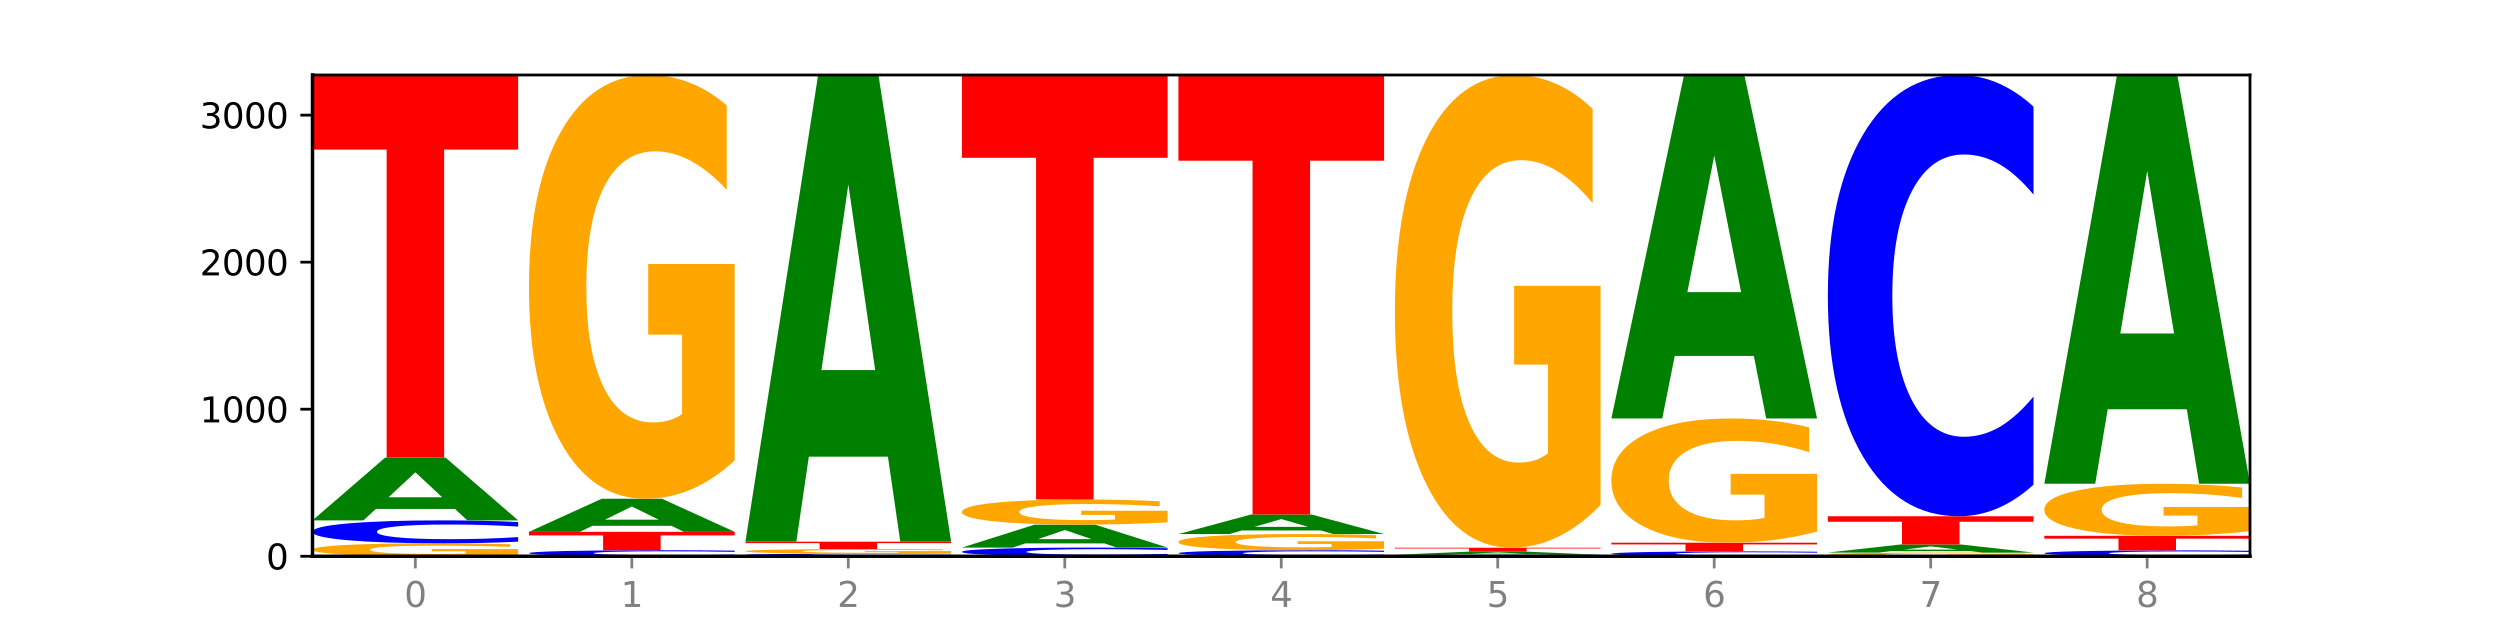 <?xml version="1.0" encoding="utf-8" standalone="no"?>
<!DOCTYPE svg PUBLIC "-//W3C//DTD SVG 1.1//EN"
  "http://www.w3.org/Graphics/SVG/1.1/DTD/svg11.dtd">
<svg xmlns:xlink="http://www.w3.org/1999/xlink" width="720pt" height="180pt" viewBox="0 0 720 180" xmlns="http://www.w3.org/2000/svg" version="1.1">
 <defs>
  <style type="text/css">*{stroke-linejoin: round; stroke-linecap: butt}</style>
 </defs>
 <g id="figure_1">
  <g id="patch_1">
   <path d="M 0 180 
L 720 180 
L 720 0 
L 0 0 
z
" style="fill: #ffffff"/>
  </g>
  <g id="axes_1">
   <g id="patch_2">
    <path d="M 90 160.2 
L 648 160.2 
L 648 21.6 
L 90 21.6 
z
" style="fill: #ffffff"/>
   </g>
   <g id="line2d_1">
    <path d="M 90 160.2 
L 648 160.2 
" clip-path="url(#pbfee377bfd)" style="fill: none; stroke: #000000; stroke-width: 0.5; stroke-linecap: square"/>
   </g>
   <g id="patch_3">
    <path d="M 149.229 159.863 
Q 143.256 160.031 136.831 160.116 
Q 130.406 160.2 123.557 160.2 
Q 108.079 160.2 99.04 159.698 
Q 90 159.196 90 158.338 
Q 90 157.47 99.199 156.972 
Q 108.411 156.474 124.433 156.474 
Q 130.605 156.474 136.26 156.541 
Q 141.928 156.608 146.946 156.741 
L 146.946 157.483 
Q 141.769 157.313 136.645 157.229 
Q 131.521 157.145 126.371 157.145 
Q 116.84 157.145 111.677 157.454 
Q 106.513 157.763 106.513 158.338 
Q 106.513 158.908 111.491 159.219 
Q 116.469 159.529 125.628 159.529 
Q 128.123 159.529 130.26 159.511 
Q 132.397 159.493 134.097 159.454 
L 134.097 158.757 
L 124.34 158.757 
L 124.34 158.135 
L 149.229 158.135 
L 149.229 159.863 
z
" clip-path="url(#pbfee377bfd)" style="fill: #ffa600"/>
   </g>
   <g id="patch_4">
    <path d="M 149.229 156 
Q 144.275 156.235 138.917 156.353 
Q 133.56 156.474 127.725 156.474 
Q 110.325 156.474 100.163 155.584 
Q 90 154.694 90 153.173 
Q 90 151.646 100.163 150.757 
Q 110.325 149.867 127.725 149.867 
Q 133.56 149.867 138.917 149.988 
Q 144.275 150.106 149.229 150.341 
L 149.229 151.658 
Q 144.23 151.347 139.38 151.202 
Q 134.53 151.057 129.173 151.057 
Q 119.562 151.057 114.056 151.621 
Q 108.564 152.183 108.564 153.173 
Q 108.564 154.158 114.056 154.721 
Q 119.562 155.284 129.173 155.284 
Q 134.53 155.284 139.38 155.139 
Q 144.23 154.993 149.229 154.682 
L 149.229 156 
z
" clip-path="url(#pbfee377bfd)" style="fill: #0000ff"/>
   </g>
   <g id="patch_5">
    <path d="M 131.028 146.573 
L 108.249 146.573 
L 104.653 149.867 
L 90 149.867 
L 110.926 131.786 
L 128.303 131.786 
L 149.229 149.867 
L 134.588 149.867 
L 131.028 146.573 
z
M 111.882 143.218 
L 127.359 143.218 
L 119.633 136.025 
L 111.882 143.218 
z
" clip-path="url(#pbfee377bfd)" style="fill: #008000"/>
   </g>
   <g id="patch_6">
    <path d="M 90 21.6 
L 149.229 21.6 
L 149.229 43.089 
L 127.92 43.089 
L 127.92 131.786 
L 111.35 131.786 
L 111.35 43.089 
L 90 43.089 
L 90 21.6 
z
" clip-path="url(#pbfee377bfd)" style="fill: #ff0000"/>
   </g>
   <g id="patch_7">
    <path d="M 211.575 160.076 
Q 206.621 160.137 201.264 160.168 
Q 195.906 160.2 190.071 160.2 
Q 172.671 160.2 162.509 159.966 
Q 152.346 159.732 152.346 159.332 
Q 152.346 158.931 162.509 158.698 
Q 172.671 158.464 190.071 158.464 
Q 195.906 158.464 201.264 158.495 
Q 206.621 158.527 211.575 158.588 
L 211.575 158.934 
Q 206.576 158.853 201.726 158.815 
Q 196.876 158.777 191.519 158.777 
Q 181.909 158.777 176.402 158.925 
Q 170.91 159.072 170.91 159.332 
Q 170.91 159.591 176.402 159.739 
Q 181.909 159.887 191.519 159.887 
Q 196.876 159.887 201.726 159.849 
Q 206.576 159.811 211.575 159.729 
L 211.575 160.076 
z
" clip-path="url(#pbfee377bfd)" style="fill: #0000ff"/>
   </g>
   <g id="patch_8">
    <path d="M 152.346 153.17 
L 211.575 153.17 
L 211.575 154.203 
L 190.267 154.203 
L 190.267 158.464 
L 173.696 158.464 
L 173.696 154.203 
L 152.346 154.203 
L 152.346 153.17 
z
" clip-path="url(#pbfee377bfd)" style="fill: #ff0000"/>
   </g>
   <g id="patch_9">
    <path d="M 193.374 151.435 
L 170.596 151.435 
L 166.999 153.17 
L 152.346 153.17 
L 173.272 143.643 
L 190.65 143.643 
L 211.575 153.17 
L 196.935 153.17 
L 193.374 151.435 
z
M 174.229 149.666 
L 189.705 149.666 
L 181.979 145.876 
L 174.229 149.666 
z
" clip-path="url(#pbfee377bfd)" style="fill: #008000"/>
   </g>
   <g id="patch_10">
    <path d="M 211.575 132.6 
Q 205.602 138.121 199.177 140.895 
Q 192.753 143.643 185.903 143.643 
Q 170.426 143.643 161.386 127.205 
Q 152.346 110.768 152.346 82.659 
Q 152.346 54.222 161.545 37.911 
Q 170.758 21.6 186.779 21.6 
Q 192.952 21.6 198.607 23.818 
Q 204.275 26.012 209.292 30.348 
L 209.292 54.676 
Q 204.115 49.104 198.992 46.356 
Q 193.868 43.583 188.717 43.583 
Q 179.187 43.583 174.023 53.718 
Q 168.859 63.827 168.859 82.659 
Q 168.859 101.315 173.837 111.5 
Q 178.815 121.659 187.974 121.659 
Q 190.47 121.659 192.607 121.079 
Q 194.744 120.474 196.443 119.214 
L 196.443 96.373 
L 186.686 96.373 
L 186.686 76.029 
L 211.575 76.029 
L 211.575 132.6 
z
" clip-path="url(#pbfee377bfd)" style="fill: #ffa600"/>
   </g>
   <g id="patch_11">
    <path d="M 273.922 160.145 
Q 268.967 160.172 263.61 160.186 
Q 258.253 160.2 252.418 160.2 
Q 235.018 160.2 224.855 160.097 
Q 214.693 159.995 214.693 159.819 
Q 214.693 159.643 224.855 159.54 
Q 235.018 159.438 252.418 159.438 
Q 258.253 159.438 263.61 159.452 
Q 268.967 159.465 273.922 159.492 
L 273.922 159.644 
Q 268.923 159.608 264.073 159.592 
Q 259.223 159.575 253.865 159.575 
Q 244.255 159.575 238.748 159.64 
Q 233.257 159.705 233.257 159.819 
Q 233.257 159.933 238.748 159.998 
Q 244.255 160.063 253.865 160.063 
Q 259.223 160.063 264.073 160.046 
Q 268.923 160.029 273.922 159.993 
L 273.922 160.145 
z
" clip-path="url(#pbfee377bfd)" style="fill: #0000ff"/>
   </g>
   <g id="patch_12">
    <path d="M 273.922 159.319 
Q 267.948 159.378 261.524 159.408 
Q 255.099 159.438 248.25 159.438 
Q 232.772 159.438 223.732 159.261 
Q 214.693 159.084 214.693 158.782 
Q 214.693 158.476 223.892 158.3 
Q 233.104 158.125 249.126 158.125 
Q 255.298 158.125 260.953 158.149 
Q 266.621 158.172 271.639 158.219 
L 271.639 158.481 
Q 266.462 158.421 261.338 158.391 
Q 256.214 158.361 251.064 158.361 
Q 241.533 158.361 236.369 158.47 
Q 231.206 158.579 231.206 158.782 
Q 231.206 158.982 236.184 159.092 
Q 241.161 159.201 250.32 159.201 
Q 252.816 159.201 254.953 159.195 
Q 257.09 159.189 258.789 159.175 
L 258.789 158.929 
L 249.033 158.929 
L 249.033 158.71 
L 273.922 158.71 
L 273.922 159.319 
z
" clip-path="url(#pbfee377bfd)" style="fill: #ffa600"/>
   </g>
   <g id="patch_13">
    <path d="M 214.693 156.008 
L 273.922 156.008 
L 273.922 156.421 
L 252.613 156.421 
L 252.613 158.125 
L 236.043 158.125 
L 236.043 156.421 
L 214.693 156.421 
L 214.693 156.008 
z
" clip-path="url(#pbfee377bfd)" style="fill: #ff0000"/>
   </g>
   <g id="patch_14">
    <path d="M 255.721 131.523 
L 232.942 131.523 
L 229.346 156.008 
L 214.693 156.008 
L 235.618 21.6 
L 252.996 21.6 
L 273.922 156.008 
L 259.281 156.008 
L 255.721 131.523 
z
M 236.575 106.577 
L 252.051 106.577 
L 244.325 53.114 
L 236.575 106.577 
z
" clip-path="url(#pbfee377bfd)" style="fill: #008000"/>
   </g>
   <g id="patch_15">
    <path d="M 336.268 160.021 
Q 331.314 160.11 325.956 160.155 
Q 320.599 160.2 314.764 160.2 
Q 297.364 160.2 287.202 159.864 
Q 277.039 159.527 277.039 158.952 
Q 277.039 158.374 287.202 158.038 
Q 297.364 157.702 314.764 157.702 
Q 320.599 157.702 325.956 157.747 
Q 331.314 157.792 336.268 157.881 
L 336.268 158.379 
Q 331.269 158.261 326.419 158.206 
Q 321.569 158.152 316.212 158.152 
Q 306.601 158.152 301.095 158.365 
Q 295.603 158.577 295.603 158.952 
Q 295.603 159.324 301.095 159.537 
Q 306.601 159.75 316.212 159.75 
Q 321.569 159.75 326.419 159.695 
Q 331.269 159.64 336.268 159.522 
L 336.268 160.021 
z
" clip-path="url(#pbfee377bfd)" style="fill: #0000ff"/>
   </g>
   <g id="patch_16">
    <path d="M 318.067 156.498 
L 295.289 156.498 
L 291.692 157.702 
L 277.039 157.702 
L 297.965 151.096 
L 315.342 151.096 
L 336.268 157.702 
L 321.627 157.702 
L 318.067 156.498 
z
M 298.922 155.272 
L 314.398 155.272 
L 306.672 152.644 
L 298.922 155.272 
z
" clip-path="url(#pbfee377bfd)" style="fill: #008000"/>
   </g>
   <g id="patch_17">
    <path d="M 336.268 150.44 
Q 330.295 150.768 323.87 150.932 
Q 317.445 151.096 310.596 151.096 
Q 295.118 151.096 286.079 150.12 
Q 277.039 149.145 277.039 147.477 
Q 277.039 145.79 286.238 144.822 
Q 295.45 143.854 311.472 143.854 
Q 317.645 143.854 323.299 143.986 
Q 328.967 144.116 333.985 144.373 
L 333.985 145.817 
Q 328.808 145.486 323.684 145.323 
Q 318.561 145.159 313.41 145.159 
Q 303.879 145.159 298.716 145.76 
Q 293.552 146.36 293.552 147.477 
Q 293.552 148.584 298.53 149.188 
Q 303.508 149.791 312.667 149.791 
Q 315.162 149.791 317.299 149.757 
Q 319.437 149.721 321.136 149.646 
L 321.136 148.291 
L 311.379 148.291 
L 311.379 147.084 
L 336.268 147.084 
L 336.268 150.44 
z
" clip-path="url(#pbfee377bfd)" style="fill: #ffa600"/>
   </g>
   <g id="patch_18">
    <path d="M 277.039 21.6 
L 336.268 21.6 
L 336.268 45.443 
L 314.959 45.443 
L 314.959 143.854 
L 298.389 143.854 
L 298.389 45.443 
L 277.039 45.443 
L 277.039 21.6 
z
" clip-path="url(#pbfee377bfd)" style="fill: #ff0000"/>
   </g>
   <g id="patch_19">
    <path d="M 398.615 160.076 
Q 393.66 160.137 388.303 160.168 
Q 382.945 160.2 377.111 160.2 
Q 359.71 160.2 349.548 159.966 
Q 339.385 159.732 339.385 159.332 
Q 339.385 158.931 349.548 158.698 
Q 359.71 158.464 377.111 158.464 
Q 382.945 158.464 388.303 158.495 
Q 393.66 158.527 398.615 158.588 
L 398.615 158.934 
Q 393.615 158.853 388.765 158.815 
Q 383.915 158.777 378.558 158.777 
Q 368.948 158.777 363.441 158.925 
Q 357.95 159.072 357.95 159.332 
Q 357.95 159.591 363.441 159.739 
Q 368.948 159.887 378.558 159.887 
Q 383.915 159.887 388.765 159.849 
Q 393.615 159.811 398.615 159.729 
L 398.615 160.076 
z
" clip-path="url(#pbfee377bfd)" style="fill: #0000ff"/>
   </g>
   <g id="patch_20">
    <path d="M 398.615 158.042 
Q 392.641 158.253 386.217 158.359 
Q 379.792 158.464 372.942 158.464 
Q 357.465 158.464 348.425 157.836 
Q 339.385 157.209 339.385 156.136 
Q 339.385 155.051 348.584 154.428 
Q 357.797 153.806 373.818 153.806 
Q 379.991 153.806 385.646 153.89 
Q 391.314 153.974 396.331 154.14 
L 396.331 155.068 
Q 391.154 154.855 386.031 154.751 
Q 380.907 154.645 375.757 154.645 
Q 366.226 154.645 361.062 155.032 
Q 355.898 155.417 355.898 156.136 
Q 355.898 156.848 360.876 157.237 
Q 365.854 157.625 375.013 157.625 
Q 377.509 157.625 379.646 157.603 
Q 381.783 157.58 383.482 157.531 
L 383.482 156.66 
L 373.726 156.66 
L 373.726 155.883 
L 398.615 155.883 
L 398.615 158.042 
z
" clip-path="url(#pbfee377bfd)" style="fill: #ffa600"/>
   </g>
   <g id="patch_21">
    <path d="M 380.413 152.78 
L 357.635 152.78 
L 354.038 153.806 
L 339.385 153.806 
L 360.311 148.174 
L 377.689 148.174 
L 398.615 153.806 
L 383.974 153.806 
L 380.413 152.78 
z
M 361.268 151.734 
L 376.744 151.734 
L 369.018 149.494 
L 361.268 151.734 
z
" clip-path="url(#pbfee377bfd)" style="fill: #008000"/>
   </g>
   <g id="patch_22">
    <path d="M 339.385 21.6 
L 398.615 21.6 
L 398.615 46.285 
L 377.306 46.285 
L 377.306 148.174 
L 360.735 148.174 
L 360.735 46.285 
L 339.385 46.285 
L 339.385 21.6 
z
" clip-path="url(#pbfee377bfd)" style="fill: #ff0000"/>
   </g>
   <g id="patch_23">
    <path d="M 460.961 160.17 
Q 456.006 160.185 450.649 160.192 
Q 445.292 160.2 439.457 160.2 
Q 422.057 160.2 411.894 160.143 
Q 401.732 160.086 401.732 159.988 
Q 401.732 159.891 411.894 159.834 
Q 422.057 159.777 439.457 159.777 
Q 445.292 159.777 450.649 159.784 
Q 456.006 159.792 460.961 159.807 
L 460.961 159.891 
Q 455.962 159.871 451.112 159.862 
Q 446.262 159.853 440.904 159.853 
Q 431.294 159.853 425.788 159.889 
Q 420.296 159.925 420.296 159.988 
Q 420.296 160.052 425.788 160.088 
Q 431.294 160.124 440.904 160.124 
Q 446.262 160.124 451.112 160.114 
Q 455.962 160.105 460.961 160.085 
L 460.961 160.17 
z
" clip-path="url(#pbfee377bfd)" style="fill: #0000ff"/>
   </g>
   <g id="patch_24">
    <path d="M 442.76 159.615 
L 419.981 159.615 
L 416.385 159.777 
L 401.732 159.777 
L 422.658 158.887 
L 440.035 158.887 
L 460.961 159.777 
L 446.32 159.777 
L 442.76 159.615 
z
M 423.614 159.449 
L 439.091 159.449 
L 431.365 159.096 
L 423.614 159.449 
z
" clip-path="url(#pbfee377bfd)" style="fill: #008000"/>
   </g>
   <g id="patch_25">
    <path d="M 401.732 157.744 
L 460.961 157.744 
L 460.961 157.967 
L 439.652 157.967 
L 439.652 158.887 
L 423.082 158.887 
L 423.082 157.967 
L 401.732 157.967 
L 401.732 157.744 
z
" clip-path="url(#pbfee377bfd)" style="fill: #ff0000"/>
   </g>
   <g id="patch_26">
    <path d="M 460.961 145.426 
Q 454.988 151.585 448.563 154.678 
Q 442.138 157.744 435.289 157.744 
Q 419.811 157.744 410.772 139.408 
Q 401.732 121.071 401.732 89.714 
Q 401.732 57.991 410.931 39.796 
Q 420.143 21.6 436.165 21.6 
Q 442.337 21.6 447.992 24.075 
Q 453.66 26.522 458.678 31.359 
L 458.678 58.498 
Q 453.501 52.282 448.377 49.217 
Q 443.253 46.123 438.103 46.123 
Q 428.572 46.123 423.408 57.429 
Q 418.245 68.706 418.245 89.714 
Q 418.245 110.525 423.223 121.887 
Q 428.2 133.221 437.36 133.221 
Q 439.855 133.221 441.992 132.574 
Q 444.129 131.899 445.828 130.493 
L 445.828 105.013 
L 436.072 105.013 
L 436.072 82.318 
L 460.961 82.318 
L 460.961 145.426 
z
" clip-path="url(#pbfee377bfd)" style="fill: #ffa600"/>
   </g>
   <g id="patch_27">
    <path d="M 523.307 160.1 
Q 518.353 160.149 512.996 160.175 
Q 507.638 160.2 501.803 160.2 
Q 484.403 160.2 474.241 160.012 
Q 464.078 159.824 464.078 159.502 
Q 464.078 159.179 474.241 158.991 
Q 484.403 158.803 501.803 158.803 
Q 507.638 158.803 512.996 158.828 
Q 518.353 158.853 523.307 158.903 
L 523.307 159.181 
Q 518.308 159.115 513.458 159.085 
Q 508.608 159.054 503.251 159.054 
Q 493.641 159.054 488.134 159.174 
Q 482.642 159.292 482.642 159.502 
Q 482.642 159.71 488.134 159.829 
Q 493.641 159.948 503.251 159.948 
Q 508.608 159.948 513.458 159.918 
Q 518.308 159.887 523.307 159.821 
L 523.307 160.1 
z
" clip-path="url(#pbfee377bfd)" style="fill: #0000ff"/>
   </g>
   <g id="patch_28">
    <path d="M 464.078 156.304 
L 523.307 156.304 
L 523.307 156.791 
L 501.999 156.791 
L 501.999 158.803 
L 485.428 158.803 
L 485.428 156.791 
L 464.078 156.791 
L 464.078 156.304 
z
" clip-path="url(#pbfee377bfd)" style="fill: #ff0000"/>
   </g>
   <g id="patch_29">
    <path d="M 523.307 153.067 
Q 517.334 154.685 510.909 155.498 
Q 504.485 156.304 497.635 156.304 
Q 482.158 156.304 473.118 151.485 
Q 464.078 146.665 464.078 138.424 
Q 464.078 130.086 473.277 125.304 
Q 482.489 120.521 498.511 120.521 
Q 504.684 120.521 510.338 121.172 
Q 516.007 121.815 521.024 123.086 
L 521.024 130.219 
Q 515.847 128.586 510.723 127.78 
Q 505.6 126.967 500.449 126.967 
Q 490.918 126.967 485.755 129.938 
Q 480.591 132.902 480.591 138.424 
Q 480.591 143.894 485.569 146.88 
Q 490.547 149.859 499.706 149.859 
Q 502.201 149.859 504.339 149.689 
Q 506.476 149.511 508.175 149.142 
L 508.175 142.445 
L 498.418 142.445 
L 498.418 136.48 
L 523.307 136.48 
L 523.307 153.067 
z
" clip-path="url(#pbfee377bfd)" style="fill: #ffa600"/>
   </g>
   <g id="patch_30">
    <path d="M 505.106 102.501 
L 482.328 102.501 
L 478.731 120.521 
L 464.078 120.521 
L 485.004 21.6 
L 502.382 21.6 
L 523.307 120.521 
L 508.667 120.521 
L 505.106 102.501 
z
M 485.961 84.141 
L 501.437 84.141 
L 493.711 44.793 
L 485.961 84.141 
z
" clip-path="url(#pbfee377bfd)" style="fill: #008000"/>
   </g>
   <g id="patch_31">
    <path d="M 585.654 160.104 
Q 579.68 160.152 573.256 160.176 
Q 566.831 160.2 559.982 160.2 
Q 544.504 160.2 535.464 160.057 
Q 526.425 159.915 526.425 159.671 
Q 526.425 159.424 535.624 159.283 
Q 544.836 159.141 560.858 159.141 
Q 567.03 159.141 572.685 159.161 
Q 578.353 159.18 583.37 159.217 
L 583.37 159.428 
Q 578.194 159.38 573.07 159.356 
Q 567.946 159.332 562.796 159.332 
Q 553.265 159.332 548.101 159.42 
Q 542.938 159.508 542.938 159.671 
Q 542.938 159.833 547.915 159.921 
Q 552.893 160.009 562.052 160.009 
Q 564.548 160.009 566.685 160.004 
Q 568.822 159.999 570.521 159.988 
L 570.521 159.79 
L 560.765 159.79 
L 560.765 159.613 
L 585.654 159.613 
L 585.654 160.104 
z
" clip-path="url(#pbfee377bfd)" style="fill: #ffa600"/>
   </g>
   <g id="patch_32">
    <path d="M 567.453 158.717 
L 544.674 158.717 
L 541.077 159.141 
L 526.425 159.141 
L 547.35 156.812 
L 564.728 156.812 
L 585.654 159.141 
L 571.013 159.141 
L 567.453 158.717 
z
M 548.307 158.285 
L 563.783 158.285 
L 556.057 157.358 
L 548.307 158.285 
z
" clip-path="url(#pbfee377bfd)" style="fill: #008000"/>
   </g>
   <g id="patch_33">
    <path d="M 526.425 148.682 
L 585.654 148.682 
L 585.654 150.267 
L 564.345 150.267 
L 564.345 156.812 
L 547.775 156.812 
L 547.775 150.267 
L 526.425 150.267 
L 526.425 148.682 
z
" clip-path="url(#pbfee377bfd)" style="fill: #ff0000"/>
   </g>
   <g id="patch_34">
    <path d="M 585.654 139.573 
Q 580.699 144.088 575.342 146.372 
Q 569.985 148.682 564.15 148.682 
Q 546.75 148.682 536.587 131.566 
Q 526.425 114.45 526.425 85.18 
Q 526.425 55.805 536.587 38.716 
Q 546.75 21.6 564.15 21.6 
Q 569.985 21.6 575.342 23.91 
Q 580.699 26.194 585.654 30.709 
L 585.654 56.041 
Q 580.654 50.056 575.805 47.274 
Q 570.955 44.491 565.597 44.491 
Q 555.987 44.491 550.48 55.333 
Q 544.989 66.148 544.989 85.18 
Q 544.989 104.134 550.48 114.975 
Q 555.987 125.791 565.597 125.791 
Q 570.955 125.791 575.805 123.008 
Q 580.654 120.199 585.654 114.214 
L 585.654 139.573 
z
" clip-path="url(#pbfee377bfd)" style="fill: #0000ff"/>
   </g>
   <g id="patch_35">
    <path d="M 648 160.079 
Q 643.046 160.139 637.688 160.169 
Q 632.331 160.2 626.496 160.2 
Q 609.096 160.2 598.933 159.972 
Q 588.771 159.744 588.771 159.354 
Q 588.771 158.962 598.933 158.734 
Q 609.096 158.506 626.496 158.506 
Q 632.331 158.506 637.688 158.537 
Q 643.046 158.567 648 158.628 
L 648 158.965 
Q 643.001 158.885 638.151 158.848 
Q 633.301 158.811 627.944 158.811 
Q 618.333 158.811 612.827 158.956 
Q 607.335 159.1 607.335 159.354 
Q 607.335 159.606 612.827 159.751 
Q 618.333 159.895 627.944 159.895 
Q 633.301 159.895 638.151 159.858 
Q 643.001 159.82 648 159.741 
L 648 160.079 
z
" clip-path="url(#pbfee377bfd)" style="fill: #0000ff"/>
   </g>
   <g id="patch_36">
    <path d="M 588.771 154.314 
L 648 154.314 
L 648 155.131 
L 626.691 155.131 
L 626.691 158.506 
L 610.121 158.506 
L 610.121 155.131 
L 588.771 155.131 
L 588.771 154.314 
z
" clip-path="url(#pbfee377bfd)" style="fill: #ff0000"/>
   </g>
   <g id="patch_37">
    <path d="M 648 152.958 
Q 642.027 153.636 635.602 153.976 
Q 629.177 154.314 622.328 154.314 
Q 606.85 154.314 597.811 152.295 
Q 588.771 150.276 588.771 146.823 
Q 588.771 143.33 597.97 141.327 
Q 607.182 139.323 623.204 139.323 
Q 629.376 139.323 635.031 139.596 
Q 640.699 139.865 645.717 140.398 
L 645.717 143.386 
Q 640.54 142.702 635.416 142.364 
Q 630.292 142.023 625.142 142.023 
Q 615.611 142.023 610.448 143.268 
Q 605.284 144.51 605.284 146.823 
Q 605.284 149.115 610.262 150.366 
Q 615.24 151.614 624.399 151.614 
Q 626.894 151.614 629.031 151.542 
Q 631.168 151.468 632.868 151.313 
L 632.868 148.508 
L 623.111 148.508 
L 623.111 146.009 
L 648 146.009 
L 648 152.958 
z
" clip-path="url(#pbfee377bfd)" style="fill: #ffa600"/>
   </g>
   <g id="patch_38">
    <path d="M 629.799 117.878 
L 607.02 117.878 
L 603.424 139.323 
L 588.771 139.323 
L 609.697 21.6 
L 627.074 21.6 
L 648 139.323 
L 633.359 139.323 
L 629.799 117.878 
z
M 610.653 96.029 
L 626.13 96.029 
L 618.404 49.202 
L 610.653 96.029 
z
" clip-path="url(#pbfee377bfd)" style="fill: #008000"/>
   </g>
   <g id="matplotlib.axis_1">
    <g id="xtick_1">
     <g id="line2d_2">
      <defs>
       <path id="mbdf3d6ae9b" d="M 0 0 
L 0 3.5 
" style="stroke: #808080; stroke-width: 0.8"/>
      </defs>
      <g>
       <use xlink:href="#mbdf3d6ae9b" x="119.615" y="160.2" style="fill: #808080; stroke: #808080; stroke-width: 0.8"/>
      </g>
     </g>
     <g id="text_1">
      <!-- 0 -->
      <g style="fill: #808080" transform="translate(116.433 174.798) scale(0.1 -0.1)">
       <defs>
        <path id="DejaVuSans-30" d="M 2034 4250 
Q 1547 4250 1301 3770 
Q 1056 3291 1056 2328 
Q 1056 1369 1301 889 
Q 1547 409 2034 409 
Q 2525 409 2770 889 
Q 3016 1369 3016 2328 
Q 3016 3291 2770 3770 
Q 2525 4250 2034 4250 
z
M 2034 4750 
Q 2819 4750 3233 4129 
Q 3647 3509 3647 2328 
Q 3647 1150 3233 529 
Q 2819 -91 2034 -91 
Q 1250 -91 836 529 
Q 422 1150 422 2328 
Q 422 3509 836 4129 
Q 1250 4750 2034 4750 
z
" transform="scale(0.016)"/>
       </defs>
       <use xlink:href="#DejaVuSans-30"/>
      </g>
     </g>
    </g>
    <g id="xtick_2">
     <g id="line2d_3">
      <g>
       <use xlink:href="#mbdf3d6ae9b" x="181.961" y="160.2" style="fill: #808080; stroke: #808080; stroke-width: 0.8"/>
      </g>
     </g>
     <g id="text_2">
      <!-- 1 -->
      <g style="fill: #808080" transform="translate(178.78 174.798) scale(0.1 -0.1)">
       <defs>
        <path id="DejaVuSans-31" d="M 794 531 
L 1825 531 
L 1825 4091 
L 703 3866 
L 703 4441 
L 1819 4666 
L 2450 4666 
L 2450 531 
L 3481 531 
L 3481 0 
L 794 0 
L 794 531 
z
" transform="scale(0.016)"/>
       </defs>
       <use xlink:href="#DejaVuSans-31"/>
      </g>
     </g>
    </g>
    <g id="xtick_3">
     <g id="line2d_4">
      <g>
       <use xlink:href="#mbdf3d6ae9b" x="244.307" y="160.2" style="fill: #808080; stroke: #808080; stroke-width: 0.8"/>
      </g>
     </g>
     <g id="text_3">
      <!-- 2 -->
      <g style="fill: #808080" transform="translate(241.126 174.798) scale(0.1 -0.1)">
       <defs>
        <path id="DejaVuSans-32" d="M 1228 531 
L 3431 531 
L 3431 0 
L 469 0 
L 469 531 
Q 828 903 1448 1529 
Q 2069 2156 2228 2338 
Q 2531 2678 2651 2914 
Q 2772 3150 2772 3378 
Q 2772 3750 2511 3984 
Q 2250 4219 1831 4219 
Q 1534 4219 1204 4116 
Q 875 4013 500 3803 
L 500 4441 
Q 881 4594 1212 4672 
Q 1544 4750 1819 4750 
Q 2544 4750 2975 4387 
Q 3406 4025 3406 3419 
Q 3406 3131 3298 2873 
Q 3191 2616 2906 2266 
Q 2828 2175 2409 1742 
Q 1991 1309 1228 531 
z
" transform="scale(0.016)"/>
       </defs>
       <use xlink:href="#DejaVuSans-32"/>
      </g>
     </g>
    </g>
    <g id="xtick_4">
     <g id="line2d_5">
      <g>
       <use xlink:href="#mbdf3d6ae9b" x="306.654" y="160.2" style="fill: #808080; stroke: #808080; stroke-width: 0.8"/>
      </g>
     </g>
     <g id="text_4">
      <!-- 3 -->
      <g style="fill: #808080" transform="translate(303.472 174.798) scale(0.1 -0.1)">
       <defs>
        <path id="DejaVuSans-33" d="M 2597 2516 
Q 3050 2419 3304 2112 
Q 3559 1806 3559 1356 
Q 3559 666 3084 287 
Q 2609 -91 1734 -91 
Q 1441 -91 1130 -33 
Q 819 25 488 141 
L 488 750 
Q 750 597 1062 519 
Q 1375 441 1716 441 
Q 2309 441 2620 675 
Q 2931 909 2931 1356 
Q 2931 1769 2642 2001 
Q 2353 2234 1838 2234 
L 1294 2234 
L 1294 2753 
L 1863 2753 
Q 2328 2753 2575 2939 
Q 2822 3125 2822 3475 
Q 2822 3834 2567 4026 
Q 2313 4219 1838 4219 
Q 1578 4219 1281 4162 
Q 984 4106 628 3988 
L 628 4550 
Q 988 4650 1302 4700 
Q 1616 4750 1894 4750 
Q 2613 4750 3031 4423 
Q 3450 4097 3450 3541 
Q 3450 3153 3228 2886 
Q 3006 2619 2597 2516 
z
" transform="scale(0.016)"/>
       </defs>
       <use xlink:href="#DejaVuSans-33"/>
      </g>
     </g>
    </g>
    <g id="xtick_5">
     <g id="line2d_6">
      <g>
       <use xlink:href="#mbdf3d6ae9b" x="369" y="160.2" style="fill: #808080; stroke: #808080; stroke-width: 0.8"/>
      </g>
     </g>
     <g id="text_5">
      <!-- 4 -->
      <g style="fill: #808080" transform="translate(365.819 174.798) scale(0.1 -0.1)">
       <defs>
        <path id="DejaVuSans-34" d="M 2419 4116 
L 825 1625 
L 2419 1625 
L 2419 4116 
z
M 2253 4666 
L 3047 4666 
L 3047 1625 
L 3713 1625 
L 3713 1100 
L 3047 1100 
L 3047 0 
L 2419 0 
L 2419 1100 
L 313 1100 
L 313 1709 
L 2253 4666 
z
" transform="scale(0.016)"/>
       </defs>
       <use xlink:href="#DejaVuSans-34"/>
      </g>
     </g>
    </g>
    <g id="xtick_6">
     <g id="line2d_7">
      <g>
       <use xlink:href="#mbdf3d6ae9b" x="431.346" y="160.2" style="fill: #808080; stroke: #808080; stroke-width: 0.8"/>
      </g>
     </g>
     <g id="text_6">
      <!-- 5 -->
      <g style="fill: #808080" transform="translate(428.165 174.798) scale(0.1 -0.1)">
       <defs>
        <path id="DejaVuSans-35" d="M 691 4666 
L 3169 4666 
L 3169 4134 
L 1269 4134 
L 1269 2991 
Q 1406 3038 1543 3061 
Q 1681 3084 1819 3084 
Q 2600 3084 3056 2656 
Q 3513 2228 3513 1497 
Q 3513 744 3044 326 
Q 2575 -91 1722 -91 
Q 1428 -91 1123 -41 
Q 819 9 494 109 
L 494 744 
Q 775 591 1075 516 
Q 1375 441 1709 441 
Q 2250 441 2565 725 
Q 2881 1009 2881 1497 
Q 2881 1984 2565 2268 
Q 2250 2553 1709 2553 
Q 1456 2553 1204 2497 
Q 953 2441 691 2322 
L 691 4666 
z
" transform="scale(0.016)"/>
       </defs>
       <use xlink:href="#DejaVuSans-35"/>
      </g>
     </g>
    </g>
    <g id="xtick_7">
     <g id="line2d_8">
      <g>
       <use xlink:href="#mbdf3d6ae9b" x="493.693" y="160.2" style="fill: #808080; stroke: #808080; stroke-width: 0.8"/>
      </g>
     </g>
     <g id="text_7">
      <!-- 6 -->
      <g style="fill: #808080" transform="translate(490.511 174.798) scale(0.1 -0.1)">
       <defs>
        <path id="DejaVuSans-36" d="M 2113 2584 
Q 1688 2584 1439 2293 
Q 1191 2003 1191 1497 
Q 1191 994 1439 701 
Q 1688 409 2113 409 
Q 2538 409 2786 701 
Q 3034 994 3034 1497 
Q 3034 2003 2786 2293 
Q 2538 2584 2113 2584 
z
M 3366 4563 
L 3366 3988 
Q 3128 4100 2886 4159 
Q 2644 4219 2406 4219 
Q 1781 4219 1451 3797 
Q 1122 3375 1075 2522 
Q 1259 2794 1537 2939 
Q 1816 3084 2150 3084 
Q 2853 3084 3261 2657 
Q 3669 2231 3669 1497 
Q 3669 778 3244 343 
Q 2819 -91 2113 -91 
Q 1303 -91 875 529 
Q 447 1150 447 2328 
Q 447 3434 972 4092 
Q 1497 4750 2381 4750 
Q 2619 4750 2861 4703 
Q 3103 4656 3366 4563 
z
" transform="scale(0.016)"/>
       </defs>
       <use xlink:href="#DejaVuSans-36"/>
      </g>
     </g>
    </g>
    <g id="xtick_8">
     <g id="line2d_9">
      <g>
       <use xlink:href="#mbdf3d6ae9b" x="556.039" y="160.2" style="fill: #808080; stroke: #808080; stroke-width: 0.8"/>
      </g>
     </g>
     <g id="text_8">
      <!-- 7 -->
      <g style="fill: #808080" transform="translate(552.858 174.798) scale(0.1 -0.1)">
       <defs>
        <path id="DejaVuSans-37" d="M 525 4666 
L 3525 4666 
L 3525 4397 
L 1831 0 
L 1172 0 
L 2766 4134 
L 525 4134 
L 525 4666 
z
" transform="scale(0.016)"/>
       </defs>
       <use xlink:href="#DejaVuSans-37"/>
      </g>
     </g>
    </g>
    <g id="xtick_9">
     <g id="line2d_10">
      <g>
       <use xlink:href="#mbdf3d6ae9b" x="618.385" y="160.2" style="fill: #808080; stroke: #808080; stroke-width: 0.8"/>
      </g>
     </g>
     <g id="text_9">
      <!-- 8 -->
      <g style="fill: #808080" transform="translate(615.204 174.798) scale(0.1 -0.1)">
       <defs>
        <path id="DejaVuSans-38" d="M 2034 2216 
Q 1584 2216 1326 1975 
Q 1069 1734 1069 1313 
Q 1069 891 1326 650 
Q 1584 409 2034 409 
Q 2484 409 2743 651 
Q 3003 894 3003 1313 
Q 3003 1734 2745 1975 
Q 2488 2216 2034 2216 
z
M 1403 2484 
Q 997 2584 770 2862 
Q 544 3141 544 3541 
Q 544 4100 942 4425 
Q 1341 4750 2034 4750 
Q 2731 4750 3128 4425 
Q 3525 4100 3525 3541 
Q 3525 3141 3298 2862 
Q 3072 2584 2669 2484 
Q 3125 2378 3379 2068 
Q 3634 1759 3634 1313 
Q 3634 634 3220 271 
Q 2806 -91 2034 -91 
Q 1263 -91 848 271 
Q 434 634 434 1313 
Q 434 1759 690 2068 
Q 947 2378 1403 2484 
z
M 1172 3481 
Q 1172 3119 1398 2916 
Q 1625 2713 2034 2713 
Q 2441 2713 2670 2916 
Q 2900 3119 2900 3481 
Q 2900 3844 2670 4047 
Q 2441 4250 2034 4250 
Q 1625 4250 1398 4047 
Q 1172 3844 1172 3481 
z
" transform="scale(0.016)"/>
       </defs>
       <use xlink:href="#DejaVuSans-38"/>
      </g>
     </g>
    </g>
   </g>
   <g id="matplotlib.axis_2">
    <g id="ytick_1">
     <g id="line2d_11">
      <defs>
       <path id="m050ed90508" d="M 0 0 
L -3.5 0 
" style="stroke: #000000; stroke-width: 0.8"/>
      </defs>
      <g>
       <use xlink:href="#m050ed90508" x="90" y="160.2" style="stroke: #000000; stroke-width: 0.8"/>
      </g>
     </g>
     <g id="text_10">
      <!-- 0 -->
      <g transform="translate(76.638 163.999) scale(0.1 -0.1)">
       <use xlink:href="#DejaVuSans-30"/>
      </g>
     </g>
    </g>
    <g id="ytick_2">
     <g id="line2d_12">
      <g>
       <use xlink:href="#m050ed90508" x="90" y="117.854" style="stroke: #000000; stroke-width: 0.8"/>
      </g>
     </g>
     <g id="text_11">
      <!-- 1000 -->
      <g transform="translate(57.55 121.653) scale(0.1 -0.1)">
       <use xlink:href="#DejaVuSans-31"/>
       <use xlink:href="#DejaVuSans-30" x="63.623"/>
       <use xlink:href="#DejaVuSans-30" x="127.246"/>
       <use xlink:href="#DejaVuSans-30" x="190.869"/>
      </g>
     </g>
    </g>
    <g id="ytick_3">
     <g id="line2d_13">
      <g>
       <use xlink:href="#m050ed90508" x="90" y="75.507" style="stroke: #000000; stroke-width: 0.8"/>
      </g>
     </g>
     <g id="text_12">
      <!-- 2000 -->
      <g transform="translate(57.55 79.306) scale(0.1 -0.1)">
       <use xlink:href="#DejaVuSans-32"/>
       <use xlink:href="#DejaVuSans-30" x="63.623"/>
       <use xlink:href="#DejaVuSans-30" x="127.246"/>
       <use xlink:href="#DejaVuSans-30" x="190.869"/>
      </g>
     </g>
    </g>
    <g id="ytick_4">
     <g id="line2d_14">
      <g>
       <use xlink:href="#m050ed90508" x="90" y="33.161" style="stroke: #000000; stroke-width: 0.8"/>
      </g>
     </g>
     <g id="text_13">
      <!-- 3000 -->
      <g transform="translate(57.55 36.96) scale(0.1 -0.1)">
       <use xlink:href="#DejaVuSans-33"/>
       <use xlink:href="#DejaVuSans-30" x="63.623"/>
       <use xlink:href="#DejaVuSans-30" x="127.246"/>
       <use xlink:href="#DejaVuSans-30" x="190.869"/>
      </g>
     </g>
    </g>
   </g>
   <g id="patch_39">
    <path d="M 90 160.2 
L 90 21.6 
" style="fill: none; stroke: #000000; stroke-linejoin: miter; stroke-linecap: square"/>
   </g>
   <g id="patch_40">
    <path d="M 648 160.2 
L 648 21.6 
" style="fill: none; stroke: #000000; stroke-width: 0.8; stroke-linejoin: miter; stroke-linecap: square"/>
   </g>
   <g id="patch_41">
    <path d="M 90 160.2 
L 648 160.2 
" style="fill: none; stroke: #000000; stroke-linejoin: miter; stroke-linecap: square"/>
   </g>
   <g id="patch_42">
    <path d="M 90 21.6 
L 648 21.6 
" style="fill: none; stroke: #000000; stroke-width: 0.8; stroke-linejoin: miter; stroke-linecap: square"/>
   </g>
  </g>
 </g>
 <defs>
  <clipPath id="pbfee377bfd">
   <rect x="90" y="21.6" width="558" height="138.6"/>
  </clipPath>
 </defs>
</svg>

